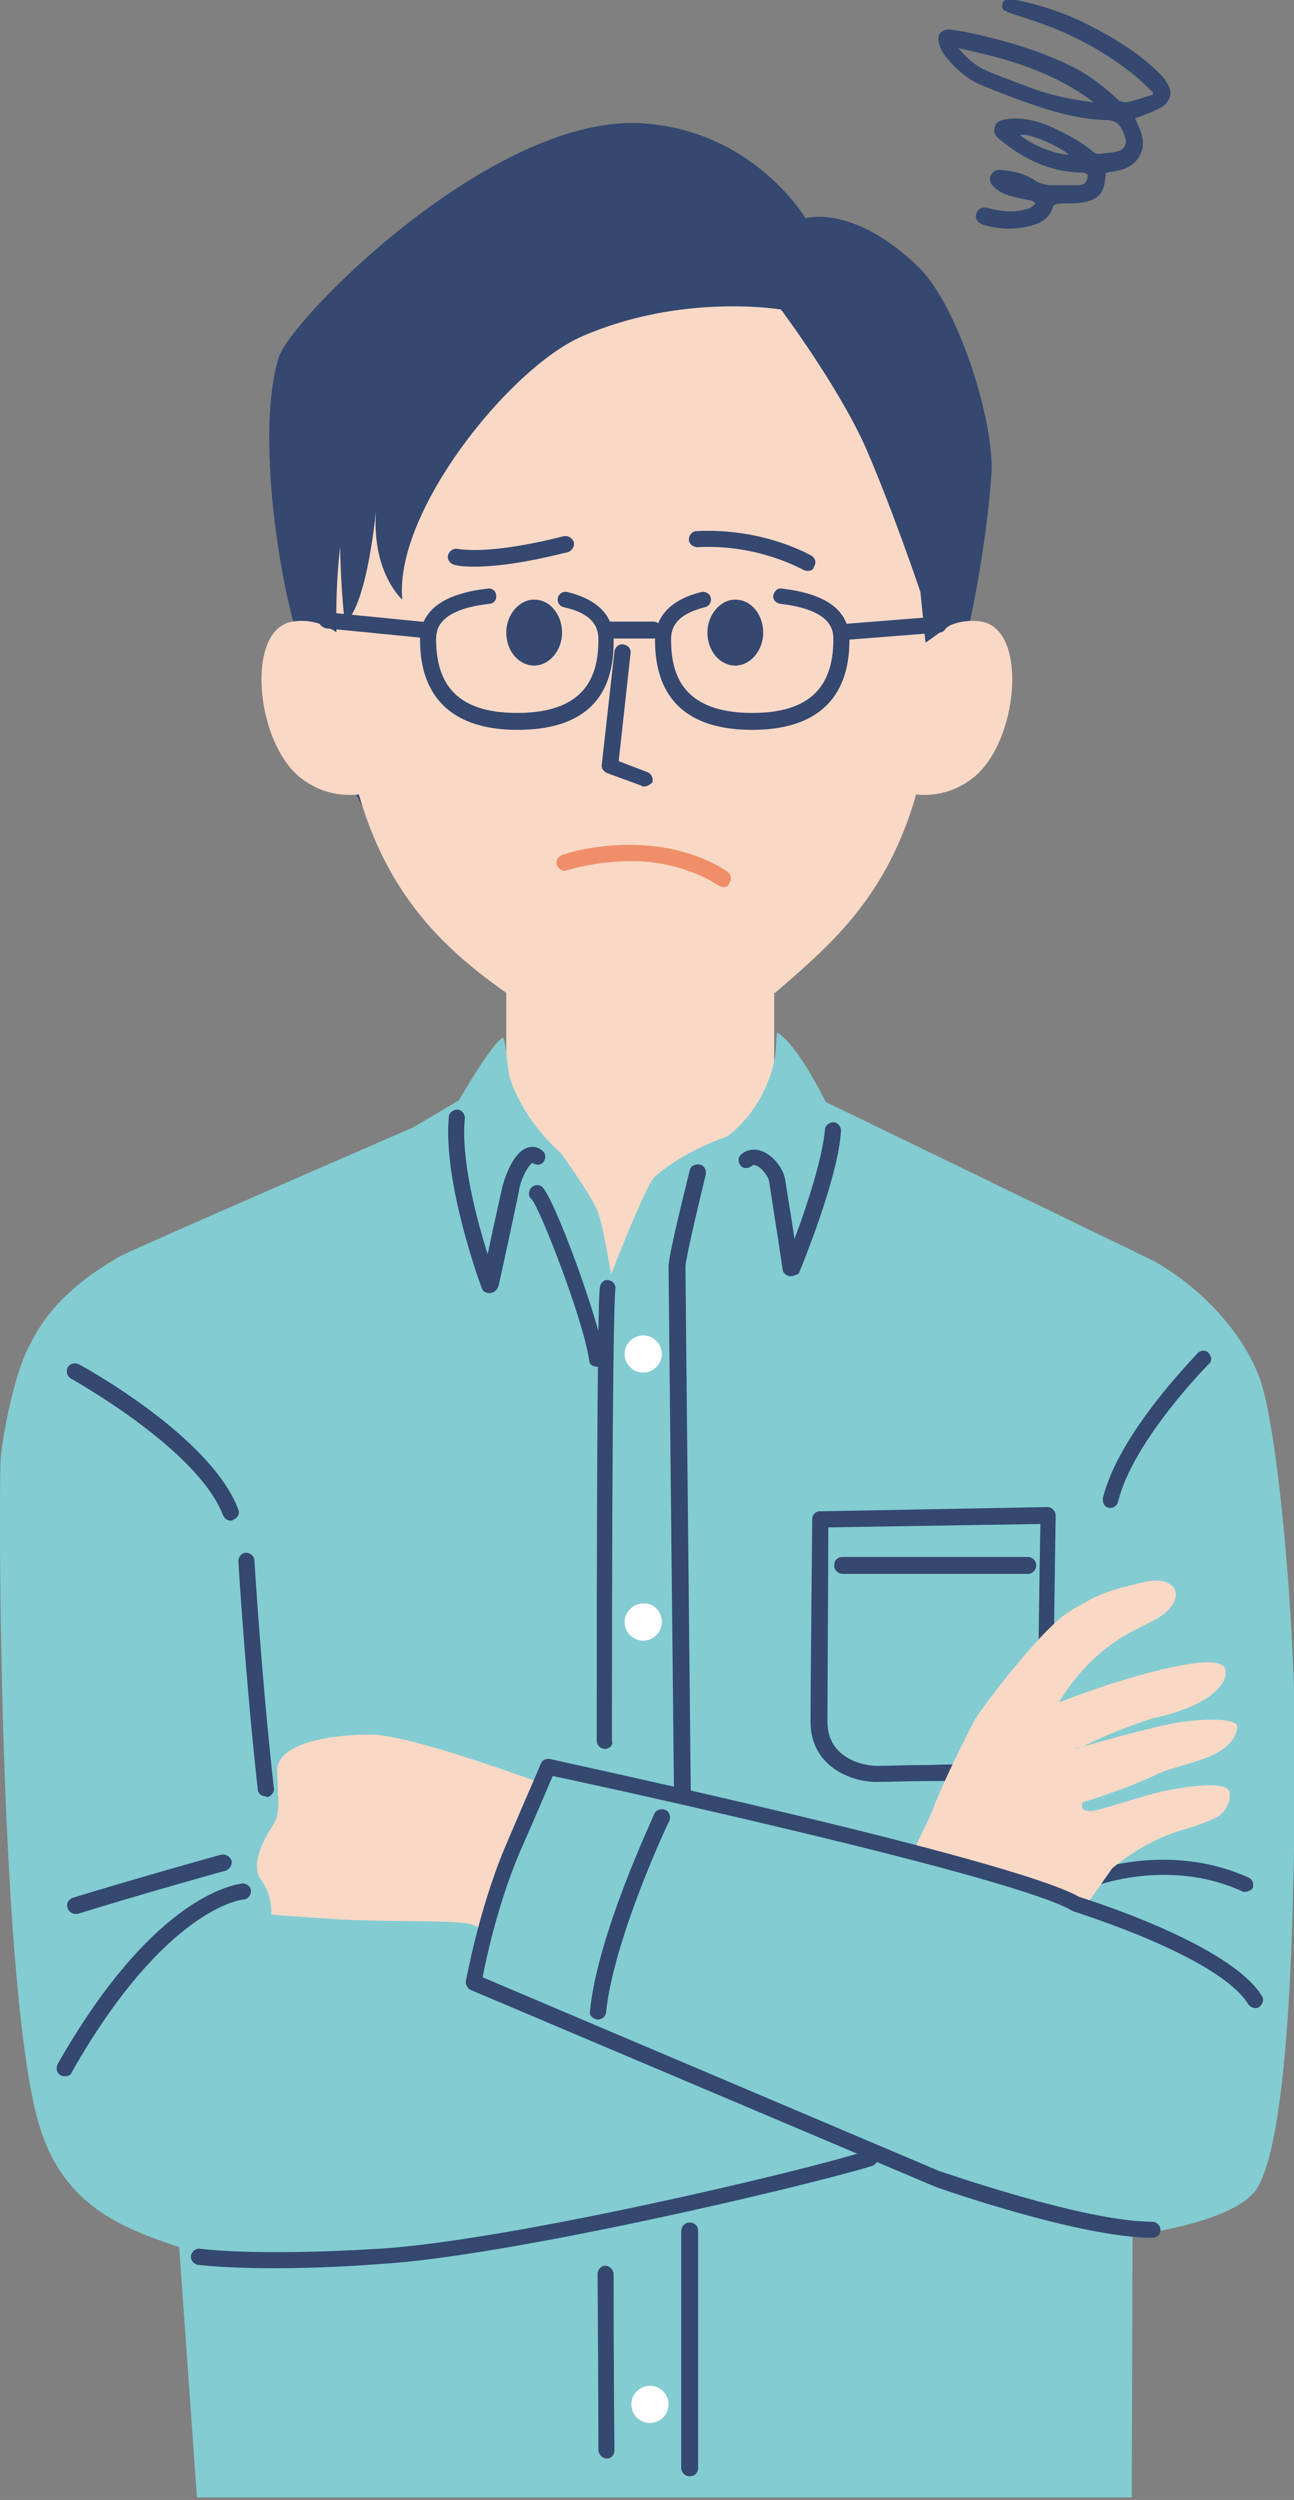 <?xml version="1.0" encoding="utf-8"?>
<!-- Generator: Adobe Illustrator 27.0.0, SVG Export Plug-In . SVG Version: 6.00 Build 0)  -->
<svg version="1.1" id="レイヤー_1" xmlns="http://www.w3.org/2000/svg" xmlns:xlink="http://www.w3.org/1999/xlink" x="0px"
	 y="0px" viewBox="0 0 153.1 295.6" style="enable-background:new 0 0 153.1 295.6;" xml:space="preserve">
<rect x="0" y="0" width="153.1" height="295.6" fill="#808080" stroke="none"/>
<style type="text/css">
	.st0{fill:#FFFFFF;}
	.st1{fill:#FAB423;}
	.st2{clip-path:url(#SVGID_00000101078959062460153750000006876885718431346564_);}
	.st3{fill:#EFF5DE;}
	.st4{clip-path:url(#SVGID_00000115485679276306072830000018434293244215464616_);}
	.st5{fill-rule:evenodd;clip-rule:evenodd;fill:#344870;}
	.st6{fill-rule:evenodd;clip-rule:evenodd;fill:#F9D8C6;}
	.st7{fill-rule:evenodd;clip-rule:evenodd;fill:#89C997;}
	.st8{fill:#F9D8C6;}
	.st9{fill:#344870;}
	.st10{fill:#F18F69;}
	.st11{fill:#A2ABBD;}
	.st12{fill:#7AB8E5;}
	.st13{fill-rule:evenodd;clip-rule:evenodd;fill:#83CCD2;}
	.st14{fill-rule:evenodd;clip-rule:evenodd;fill:#FFFFFF;}
	.st15{fill:#EF8E69;}
	.st16{opacity:0.5;}
	.st17{fill:#FFD9DC;}
	.st18{clip-path:url(#SVGID_00000029748837992807625170000010289003272001704098_);}
	.st19{fill:none;}
	.st20{fill:#FFF5DA;}
	.st21{opacity:0.35;}
	.st22{clip-path:url(#SVGID_00000145045099889729873240000012712193203360390804_);}
	.st23{fill:#F09BA5;}
	.st24{clip-path:url(#SVGID_00000101073014286987352530000015161521854807576196_);}
	.st25{fill:#4D4D4D;}
	.st26{fill:#616161;}
</style>
<g>
	<g>
		<g>
			<path class="st5" d="M48.4,104.8c0,0-10-13.7-14.6-35.1C32,61,30.9,48.8,33,42.2c1.5-4.6,25.6-29,43.3-27.6c13,1,19,11.2,19,11.2
				s5.6-1.7,13.3,5.7c4.7,4.5,9.1,18.3,8.7,24.6c-1.1,14.8-5.9,36.3-14.5,48L48.4,104.8z"/>
		</g>
		<g>
			<g>
				<g>
					<g>
						<path class="st6" d="M43.5,78.9c0,0-3.3-6.3-8.9-5.4c-5.6,0.9-4.4,14.3,1,18.5c4.9,3.8,10.2,1,10.2,1L43.5,78.9z"/>
					</g>
				</g>
				<g>
					<g>
						<path class="st6" d="M107.2,78.9c0,0,3.3-6.3,8.9-5.4c5.6,0.9,4.4,14.3-1,18.5c-4.9,3.8-10.2,1-10.2,1L107.2,78.9z"/>
					</g>
				</g>
			</g>
			<g>
				<g>
					<path class="st8" d="M91.7,117.4c7.6-6.6,16.1-13.4,18.5-32.5c3.1-24.3-4.6-53.5-34.8-53.5c-32.8,0-38,29.2-34.8,53.5
						c2.4,18.1,10.2,26.1,19.3,32.5v14l-17,8.2c0,0,9.1,18.9,32.6,20.7c23.4,1.8,32-22.1,32-22.1l-15.9-6.9V117.4z"/>
				</g>
			</g>
			<g>
				<g>
					<path class="st9" d="M56.2,67c-0.8,0-1.6,0-2.4-0.2c-0.5-0.1-0.9-0.6-0.8-1.1s0.6-0.9,1.1-0.8c4.6,0.7,12.5-1.5,12.6-1.5
						c0.5-0.1,1,0.2,1.2,0.7c0.1,0.5-0.2,1-0.7,1.2C66.9,65.3,61,67,56.2,67z"/>
				</g>
				<g>
					<path class="st9" d="M95.6,67.5c-0.2,0-0.3,0-0.5-0.1c-0.1,0-5.3-3.1-12.6-2.7c-0.5,0-1-0.4-1-0.9c0-0.5,0.4-1,0.9-1
						c7.9-0.4,13.4,2.8,13.6,2.9c0.5,0.3,0.6,0.9,0.3,1.3C96.3,67.3,96,67.5,95.6,67.5z"/>
				</g>
			</g>
		</g>
		<g>
			<path class="st9" d="M76.2,93c-0.1,0-0.2,0-0.3-0.1l-4.1-1.5c-0.4-0.2-0.7-0.6-0.6-1l1.5-13.4c0.1-0.5,0.5-0.9,1.1-0.8
				c0.5,0.1,0.9,0.5,0.8,1.1l-1.4,12.7l3.4,1.3c0.5,0.2,0.7,0.7,0.6,1.2C77,92.7,76.6,93,76.2,93z"/>
		</g>
		<g>
			<path class="st13" d="M148.9,162.6c-2.6-6.5-8.4-11.3-12.4-13.5l-38.8-18.8c0,0-3.2-6.6-5.7-8.2c-0.2-0.1-0.1,2.3-0.4,3.4
				c-0.5,2.4-2.1,6.3-5.6,8.9c0,0-5,1.6-8.6,4.8c-1.2,1.4-5.1,11.5-5.1,11.5s-0.9-5.7-1.6-7.5s-4.3-6.8-4.3-6.8
				c-3.5-3.2-5.2-6.3-6.1-9c-0.2-0.7-0.5-4.7-0.8-4.7c-1.3,0.6-5.2,7.4-5.2,7.4l-5.4,3.2c0,0-33.2,14.4-34.8,15.3
				c-2.7,1.6-7.8,4.7-10.5,10.3c-1.6,2.7-3,9.1-3.5,13.2c-0.3,2.6-0.3,65.2,4.8,80c2.9,8.6,9.3,11.3,16.3,13.6l2.1,29.6h110.6
				l0.1-31c0,0,12-1.4,14.7-5.5c4.7-7.5,4.4-44.1,4.5-51.7C153.3,191.8,151.1,167.8,148.9,162.6z"/>
		</g>
		<g>
			<path class="st9" d="M57.9,152.9c-0.4,0-0.8-0.2-0.9-0.6c-0.2-0.5-4.6-12.5-3.9-20.2c0-0.5,0.5-0.9,1-0.9c0.5,0,0.9,0.5,0.9,1
				c-0.5,4.9,1.4,12,2.7,16.1c0.6-2.9,1.5-6.9,1.7-7.8c0.2-0.9,1.2-4.2,3-4.8c0.6-0.2,1.3-0.1,1.8,0.4c0.4,0.3,0.4,0.9,0.1,1.3
				c-0.3,0.4-0.9,0.4-1.3,0.1c-0.5,0.3-1.4,1.9-1.6,3.3c-0.3,1.6-2.3,10.8-2.4,11.2C58.8,152.6,58.4,152.9,57.9,152.9
				C58,152.9,57.9,152.9,57.9,152.9z"/>
		</g>
		<g>
			<path class="st9" d="M93.5,150.9c0,0-0.1,0-0.1,0c-0.4-0.1-0.8-0.4-0.8-0.8c0-0.1-1.4-9.1-1.6-10.4c-0.1-0.6-0.9-1.7-1.6-1.9
				c-0.3-0.1-0.4,0-0.5,0.1c-0.4,0.3-1,0.3-1.3-0.1c-0.3-0.4-0.3-1,0.1-1.3c0.7-0.6,1.5-0.7,2.4-0.4c1.4,0.5,2.6,2.1,2.8,3.4
				c0.1,0.8,0.7,4.2,1.1,7c1.4-3.7,3.3-9.5,3.6-12.9c0-0.5,0.5-0.9,1-0.9c0.5,0,0.9,0.5,0.9,1c-0.3,5.6-4.8,16.4-5,16.9
				C94.3,150.7,93.9,150.9,93.5,150.9z"/>
		</g>
		<g>
			<path class="st9" d="M70.6,161.6c-0.5,0-0.9-0.3-0.9-0.8c-0.7-4.8-5.8-17.9-6.8-19c-0.4-0.3-0.4-0.9-0.1-1.3
				c0.3-0.4,0.9-0.5,1.3-0.2c1.4,1.1,6.8,15.8,7.4,20.2c0.1,0.5-0.3,1-0.8,1.1C70.7,161.6,70.7,161.6,70.6,161.6z M63,141.9
				C63,141.9,63,141.9,63,141.9C63,141.9,63,141.9,63,141.9z"/>
		</g>
		<g>
			<path class="st9" d="M81,239.5c-0.5,0-0.9-0.4-1-0.9c0-3.6-0.9-87.4-0.9-88.8c0-1.5,2.1-9.7,2.5-11.4c0.1-0.5,0.6-0.8,1.2-0.7
				c0.5,0.1,0.8,0.6,0.7,1.2c-0.9,3.7-2.4,10-2.4,10.9c0,1.4,0.9,87.9,0.9,88.8C82,239,81.6,239.5,81,239.5
				C81,239.5,81,239.5,81,239.5z"/>
		</g>
		<g>
			<path class="st9" d="M71.8,290.7c-0.5,0-0.9-0.4-1-0.9c0,0,0-8.3-0.1-20.9c0-0.5,0.4-1,0.9-1c0,0,0,0,0,0c0.5,0,0.9,0.4,1,0.9
				c0,12.6,0.1,20.9,0.1,20.9C72.7,290.3,72.3,290.7,71.8,290.7C71.8,290.7,71.8,290.7,71.8,290.7z"/>
		</g>
		<g>
			<path class="st9" d="M71.6,206.8L71.6,206.8c-0.5,0-1-0.4-1-1c0-51.7,0.3-53.2,0.4-53.7c0.1-0.5,0.6-0.9,1.1-0.7
				c0.5,0.1,0.8,0.6,0.7,1.1c-0.1,0.8-0.4,8.7-0.4,53.4C72.6,206.3,72.1,206.8,71.6,206.8z"/>
		</g>
		<g>
			<circle class="st14" cx="76.9" cy="284.3" r="2.2"/>
		</g>
		<g>
			<path class="st14" d="M78.3,225.1c0,1.2-1,2.2-2.2,2.2c-1.2,0-2.2-1-2.2-2.2c0-1.2,1-2.2,2.2-2.2
				C77.3,222.9,78.3,223.9,78.3,225.1z"/>
		</g>
		<g>
			<path class="st14" d="M78.3,191.8c0,1.2-1,2.2-2.2,2.2c-1.2,0-2.2-1-2.2-2.2c0-1.2,1-2.2,2.2-2.2
				C77.3,189.5,78.3,190.5,78.3,191.8z"/>
		</g>
		<g>
			<path class="st14" d="M78.3,160.1c0,1.2-1,2.2-2.2,2.2c-1.2,0-2.2-1-2.2-2.2c0-1.2,1-2.2,2.2-2.2
				C77.3,157.9,78.3,158.9,78.3,160.1z"/>
		</g>
		<g>
			<path class="st9" d="M7.7,245.5c-0.2,0-0.3,0-0.5-0.1c-0.5-0.3-0.6-0.8-0.4-1.3c11.7-20.6,21.5-21.3,21.9-21.4c0.5,0,1,0.4,1,0.9
				c0,0.5-0.4,1-0.9,1c-0.1,0-9.2,0.9-20.3,20.4C8.4,245.4,8,245.5,7.7,245.5z"/>
		</g>
		<g>
			<path class="st9" d="M27.3,179.8c-0.4,0-0.7-0.2-0.9-0.6c-3-7.9-17.9-16.1-18-16.2c-0.5-0.3-0.6-0.8-0.4-1.3
				c0.3-0.5,0.8-0.6,1.3-0.4c0.6,0.3,15.7,8.6,18.9,17.2c0.2,0.5-0.1,1-0.6,1.2C27.5,179.8,27.4,179.8,27.3,179.8z"/>
		</g>
		<g>
			<path class="st9" d="M131.4,178.3c-0.1,0-0.2,0-0.2,0c-0.5-0.1-0.8-0.6-0.7-1.2c1.9-7.7,10.9-16.7,11.2-17.1c0.4-0.4,1-0.4,1.3,0
				c0.4,0.4,0.4,1,0,1.3c-0.1,0.1-8.9,9-10.7,16.2C132.2,178,131.8,178.3,131.4,178.3z"/>
		</g>
		<g>
			<path class="st9" d="M103.7,210.7c-3.1,0-7.8-1.9-7.8-7.1c0-4.6,0.2-23.8,0.2-24c0-0.5,0.4-0.9,0.9-0.9l26.9-0.5
				c0.3,0,0.5,0.1,0.7,0.3c0.2,0.2,0.3,0.4,0.3,0.7c0,0.2-0.3,20-0.3,23.7c0,4.3-4.2,7.6-7.8,7.6c-1.6,0-4.3,0.1-7,0.1
				C107.4,210.6,105,210.7,103.7,210.7z M98,180.6c0,3.9-0.1,19.1-0.1,23c0,4.1,3.9,5.2,5.9,5.2c1.3,0,3.6-0.1,6.1-0.1
				c2.7-0.1,5.4-0.1,7-0.1c2.7,0,5.9-2.5,5.9-5.7c0-3.2,0.2-18.7,0.3-22.7L98,180.6z"/>
		</g>
		<g>
			<path class="st9" d="M121.6,186.1H99.7c-0.5,0-1-0.4-1-1s0.4-1,1-1h21.9c0.5,0,1,0.4,1,1S122.1,186.1,121.6,186.1z"/>
		</g>
		<g>
			<g>
				<path class="st9" d="M99.6,75.7c-0.5,0-0.9-0.4-0.9-0.9c0-0.5,0.3-1,0.9-1l11.4-0.9c0.5,0,1,0.3,1,0.9c0,0.5-0.3,1-0.9,1
					L99.6,75.7C99.6,75.7,99.6,75.7,99.6,75.7z"/>
			</g>
			<g>
				<path class="st9" d="M50.8,75.5C50.7,75.5,50.7,75.5,50.8,75.5l-12.2-1.2c-0.5-0.1-0.9-0.5-0.9-1c0.1-0.5,0.5-0.9,1-0.9
					l12.1,1.2c0.5,0.1,0.9,0.5,0.9,1C51.7,75.1,51.2,75.5,50.8,75.5z"/>
			</g>
			<g>
				<path class="st9" d="M61.2,86.3c-7.5,0-11.5-3.7-11.5-10.6c0-3.5,2.7-5.5,8-6.1c0.5-0.1,1,0.3,1,0.8c0.1,0.5-0.3,1-0.8,1
					c-6.3,0.7-6.3,3.3-6.3,4.2c0,5.9,3.1,8.7,9.6,8.7c8.6,0,9.6-5,9.6-8.7c0-1.2-0.4-3-4.1-3.8c-0.5-0.1-0.8-0.6-0.7-1.1
					c0.1-0.5,0.6-0.8,1.1-0.7c4.6,1.1,5.5,3.7,5.5,5.7C72.7,82.8,68.8,86.3,61.2,86.3z"/>
			</g>
			<g>
				<path class="st9" d="M89,86.3c-7.6,0-11.5-3.6-11.5-10.6c0-2,1-4.6,5.5-5.7c0.5-0.1,1,0.2,1.1,0.7c0.1,0.5-0.2,1-0.7,1.1
					c-3.6,0.9-4,2.6-4,3.8c0,3.7,1,8.7,9.6,8.7c6.5,0,9.6-2.8,9.6-8.7c0-0.9,0-3.5-6.3-4.2c-0.5-0.1-0.9-0.5-0.8-1
					c0.1-0.5,0.5-0.9,1-0.8c5.3,0.6,8,2.6,8,6.1C100.5,82.7,96.5,86.3,89,86.3z"/>
			</g>
			<g>
				<path class="st9" d="M77.3,75.5h-5.2c-0.5,0-1-0.4-1-1s0.4-1,1-1h5.2c0.5,0,1,0.4,1,1S77.8,75.5,77.3,75.5z"/>
			</g>
		</g>
		<g>
			<path class="st15" d="M85.6,104.9c-0.2,0-0.4-0.1-0.6-0.2c0,0-3.2-2.3-8.4-2.8c-5.2-0.4-9.5,1-9.5,1c-0.5,0.2-1-0.1-1.2-0.6
				c-0.2-0.5,0.1-1,0.6-1.2c0.2-0.1,4.6-1.6,10.3-1.1c5.7,0.5,9.2,3,9.3,3.1c0.4,0.3,0.5,0.9,0.2,1.3
				C86.2,104.8,85.9,104.9,85.6,104.9z"/>
		</g>
		<g>
			<path class="st9" d="M88.6,31.5c-2.5,0.6-13.8-4-24.7-3.5c-10.9,0.4-18.1,9.1-21.6,19.3c-3.5,10.2-1.5,26.4-1.5,26.4
				c2.7-2.2,3.7-13.5,3.7-13.5c-0.6,7.5,3.1,10.7,3.1,10.7c-1-10.3,12.6-27.3,21.2-31.1c11.9-5.2,23.6-3.2,23.6-3.2
				s6.9,9.2,10.1,16.5c3.2,7.4,6.4,16.9,6.4,16.9l0.6,6l3.5-2.5c0,0,1.8-23.7-3.8-31.7S97.3,29.4,88.6,31.5z"/>
		</g>
		<g>
			<g>
				<path class="st5" d="M66.5,74.8c0,2.1-1.5,3.9-3.3,3.9c-1.8,0-3.3-1.7-3.3-3.9c0-2.1,1.5-3.9,3.3-3.9
					C65.1,70.9,66.5,72.7,66.5,74.8z"/>
			</g>
			<g>
				<path class="st5" d="M90.3,74.8c0,2.1-1.5,3.9-3.3,3.9c-1.8,0-3.3-1.7-3.3-3.9c0-2.1,1.5-3.9,3.3-3.9
					C88.9,70.9,90.3,72.7,90.3,74.8z"/>
			</g>
		</g>
		<g>
			<path class="st9" d="M147.3,223.7c-0.1,0-0.3,0-0.4-0.1c-8.8-4-17.7-0.5-17.8-0.4c-0.5,0.2-1,0-1.2-0.5c-0.2-0.5,0-1,0.5-1.2
				c0.4-0.2,9.8-3.8,19.3,0.5c0.5,0.2,0.7,0.8,0.5,1.3C148,223.5,147.6,223.7,147.3,223.7z"/>
		</g>
		<g>
			<path class="st6" d="M115.5,242.2c5.2-5.6,16.1-21.3,16.1-21.3s3.5-3,7.6-4.3c0.2-0.1,2.3-0.6,4.3-1.5c1.5-0.6,2.1-2,2-3.1
				c-0.1-1.2-3.2-1.1-7.4-0.3c-2.9,0.6-7.1,2.1-8.7,2.4c-1.9,0.3-1.3-1-1.3-1s4.6-1.3,9-3.4c2.8-1.3,8.7-1.7,9.3-5.4
				c0.2-1.4-5.2-1-7.8-0.5c-4.2,0.9-11.5,3-11.5,3s0.3,0.1,2.1-0.8c1.9-1,6.6-2.7,7.5-2.9c6.5-1.4,8.6-4.1,8.3-5.6
				c-0.3-1.7-4.9-0.8-9.1,0.3c-5.4,1.4-10.6,3.5-10.6,3.5s2.1-3.9,6.1-6.8c2.3-1.7,4.4-2.4,5.8-3.3c3.4-2.3,2-5.1-2-4.1
				c-4,1-4.8,1.1-8.6,3.4c-3.6,2.2-10.9,12.1-11.3,12.9c-1.9,3.7-4.2,8.4-5.1,11l-7,14.7L115.5,242.2z"/>
		</g>
		<g>
			<path class="st6" d="M73.6,214.4c0,0-23.7-9.3-29.7-9.3c-6,0-11.1,1.4-11.1,4.2c0,2.8,0.5,5.1-0.5,6.5c-0.9,1.4-2.8,4.6-1.4,6.5
				c1.4,1.9,1.2,4.1,1.2,4.1s2.7,0.2,7.2,0.5c5.6,0.4,14.5,0.1,16.3,0.6c1.9,0.5,15.2,6.8,15.2,6.8L73.6,214.4z"/>
		</g>
		<g>
			<path class="st13" d="M148.4,236.4c-3.7-6-21.2-11.4-21.2-11.4c-7.5-4.4-62.4-16.2-62.4-16.2s-1,2.2-4.2,9.7
				c-3.2,7.6-4.6,15.8-4.6,15.8l54.8,23.2c0,0,17.2,6,25.5,6"/>
			<path class="st9" d="M136.3,264.6c-8.4,0-25.1-5.8-25.8-6.1l-54.8-23.2c-0.4-0.2-0.6-0.6-0.6-1c0.1-0.3,1.5-8.4,4.7-16
				c3.2-7.5,4.2-9.7,4.2-9.8c0.2-0.4,0.6-0.6,1.1-0.5c2.2,0.5,54.7,11.8,62.6,16.3c1.6,0.5,17.9,5.7,21.6,11.7
				c0.3,0.4,0.1,1-0.3,1.3c-0.4,0.3-1,0.1-1.3-0.3c-3.5-5.7-20.5-10.9-20.7-11c-0.1,0-0.1-0.1-0.2-0.1c-6.8-4-54.7-14.5-61.4-15.9
				c-0.5,1.1-1.6,3.8-3.9,9c-2.6,6.1-4,12.7-4.4,14.8l54,22.9c0.1,0,17.1,6,25.2,6c0.5,0,1,0.4,1,1S136.8,264.6,136.3,264.6z"/>
		</g>
		<g>
			<path class="st9" d="M8.9,226.3c-0.4,0-0.8-0.3-0.9-0.7c-0.2-0.5,0.1-1,0.6-1.2c7.5-2.3,17.5-5.1,17.6-5.1c0.5-0.1,1,0.2,1.2,0.7
				c0.1,0.5-0.2,1-0.7,1.2c-0.1,0-10.1,2.8-17.5,5.1C9.1,226.3,9,226.3,8.9,226.3z"/>
		</g>
		<g>
			<path class="st13" d="M23.5,266.9c0,0,6,0.9,21.3,0c15.3-0.9,50.6-9.3,58-11.6"/>
			<path class="st9" d="M32.5,268.2c-6.2,0-8.9-0.4-9.1-0.4c-0.5-0.1-0.9-0.6-0.8-1.1c0.1-0.5,0.6-0.9,1.1-0.8c0.1,0,6.2,0.9,21.1,0
				c15.1-0.9,50-9.1,57.8-11.6c0.5-0.2,1,0.1,1.2,0.6c0.2,0.5-0.1,1-0.6,1.2c-7.8,2.4-43,10.7-58.2,11.6
				C39.7,268.1,35.6,268.2,32.5,268.2z"/>
		</g>
		<g>
			<path class="st14" d="M29.1,184.5c0,0,0.9,14.4,2.3,27"/>
			<path class="st9" d="M31.4,212.4c-0.5,0-0.9-0.4-0.9-0.8c-1.4-12.4-2.3-26.9-2.3-27c0-0.5,0.4-1,0.9-1c0.5,0,1,0.4,1,0.9
				c0,0.1,0.9,14.6,2.3,26.9c0.1,0.5-0.3,1-0.8,1.1C31.4,212.4,31.4,212.4,31.4,212.4z"/>
		</g>
		<g>
			<path class="st9" d="M70.7,238.8C70.7,238.8,70.6,238.8,70.7,238.8c-0.6-0.1-1-0.5-0.9-1c0.9-9.1,7.4-22.7,7.6-23.3
				c0.2-0.5,0.8-0.7,1.3-0.5c0.5,0.2,0.7,0.8,0.5,1.3c-0.1,0.1-6.6,13.9-7.5,22.7C71.6,238.5,71.2,238.8,70.7,238.8z"/>
		</g>
		<g>
			<path class="st9" d="M81.6,292.8c-0.5,0-1-0.4-1-1v-28c0-0.5,0.4-1,1-1s1,0.4,1,1v28C82.6,292.4,82.2,292.8,81.6,292.8z"/>
		</g>
	</g>
	<g>
		<path class="st9" d="M134.3,14c0.7,1.5,1.4,2.9,0.5,4.5c-0.9,1.5-2.4,1.7-3.9,1.9c0,0.1-0.1,0.1-0.1,0.2c-0.1,2.3-0.8,3.1-3.1,3.4
			c-0.8,0.1-1.6,0-2.5,0.1c-0.2,0-0.6,0.2-0.6,0.3c-0.3,1.1-1,1.7-2,2.1c-2.1,0.7-4.1,0.7-6.2,0.1c-0.7-0.2-1.1-0.8-0.9-1.3
			c0.2-0.6,0.7-0.9,1.4-0.7c1.5,0.4,3.1,0.6,4.6,0.1c0.2,0,0.4-0.1,0.5-0.2c0.2-0.1,0.4-0.3,0.5-0.5c-0.2-0.1-0.4-0.3-0.6-0.3
			c-1-0.2-2-0.4-2.9-0.7c-0.5-0.2-1-0.5-1.4-0.9c-0.4-0.3-0.6-0.8-0.4-1.3c0.2-0.5,0.7-0.8,1.2-0.7c1.4,0.1,2.8,0.4,4,1.2
			c0.6,0.4,1.3,0.6,2,0.6c1.1,0,2.1,0,3.2,0c0.3,0,0.7-0.1,0.8-0.3c0.2-0.2,0.3-0.6,0.3-0.9c0-0.1-0.4-0.3-0.6-0.3
			c-3.8,0-7-1.6-9.8-3.9c-0.5-0.4-0.8-0.8-0.6-1.5c0.2-0.7,0.8-0.8,1.3-0.9c2-0.3,3.8,0.2,5.6,1c1.7,0.8,3.4,1.7,4.8,2.9
			c0.1,0.1,0.4,0.2,0.6,0.2c0.7-0.1,1.5-0.1,2.2-0.3c0.8-0.2,1.2-0.9,0.9-1.7c-0.1-0.3-0.2-0.6-0.3-0.8c-0.4-0.8-0.9-1.2-1.9-1.2
			c-3.3-0.1-6.4-1-9.5-2.1c-1.7-0.6-3.5-1.3-5.2-2c-1.7-0.7-3.1-1.9-4.3-3.4c-0.4-0.5-0.7-1.1-0.8-1.6c-0.3-1,0.3-1.7,1.3-1.6
			c0.8,0.1,1.6,0.2,2.4,0.4c4.2,0.9,8.3,2.1,12.1,4c2,1,3.8,2.4,5.4,3.9c0.2,0.2,0.7,0.3,1,0.3c1-0.2,2-0.6,3.1-0.9
			c0-0.1,0-0.2,0-0.3c-0.6-0.5-1.1-1.1-1.7-1.6c-3.8-3.2-8.2-5.5-12.9-7c-0.8-0.3-1.6-0.5-2.4-0.8c-0.5-0.2-1-0.4-0.8-1
			c0.1-0.6,0.7-0.7,1.2-0.6c3,0.6,5.9,1.5,8.7,2.9c3.2,1.6,6.2,3.4,8.7,5.9c0.3,0.3,0.6,0.6,0.8,1c0.8,1.1,0.6,2.2-0.6,3
			c-0.6,0.3-1.2,0.6-1.8,0.8C135.2,13.7,134.7,13.8,134.3,14z M129.4,12.1c-4.7-3.6-10.3-5.2-16-6.4c0.9,1.1,1.9,2,3.2,2.6
			c1.8,0.8,3.6,1.4,5.4,2.1C124.4,11.3,126.9,11.8,129.4,12.1z M126.5,18.3c-1.6-1.3-5.2-2.7-5.8-2.3
			C122.2,17.2,125,18.3,126.5,18.3z"/>
	</g>
</g>
</svg>
